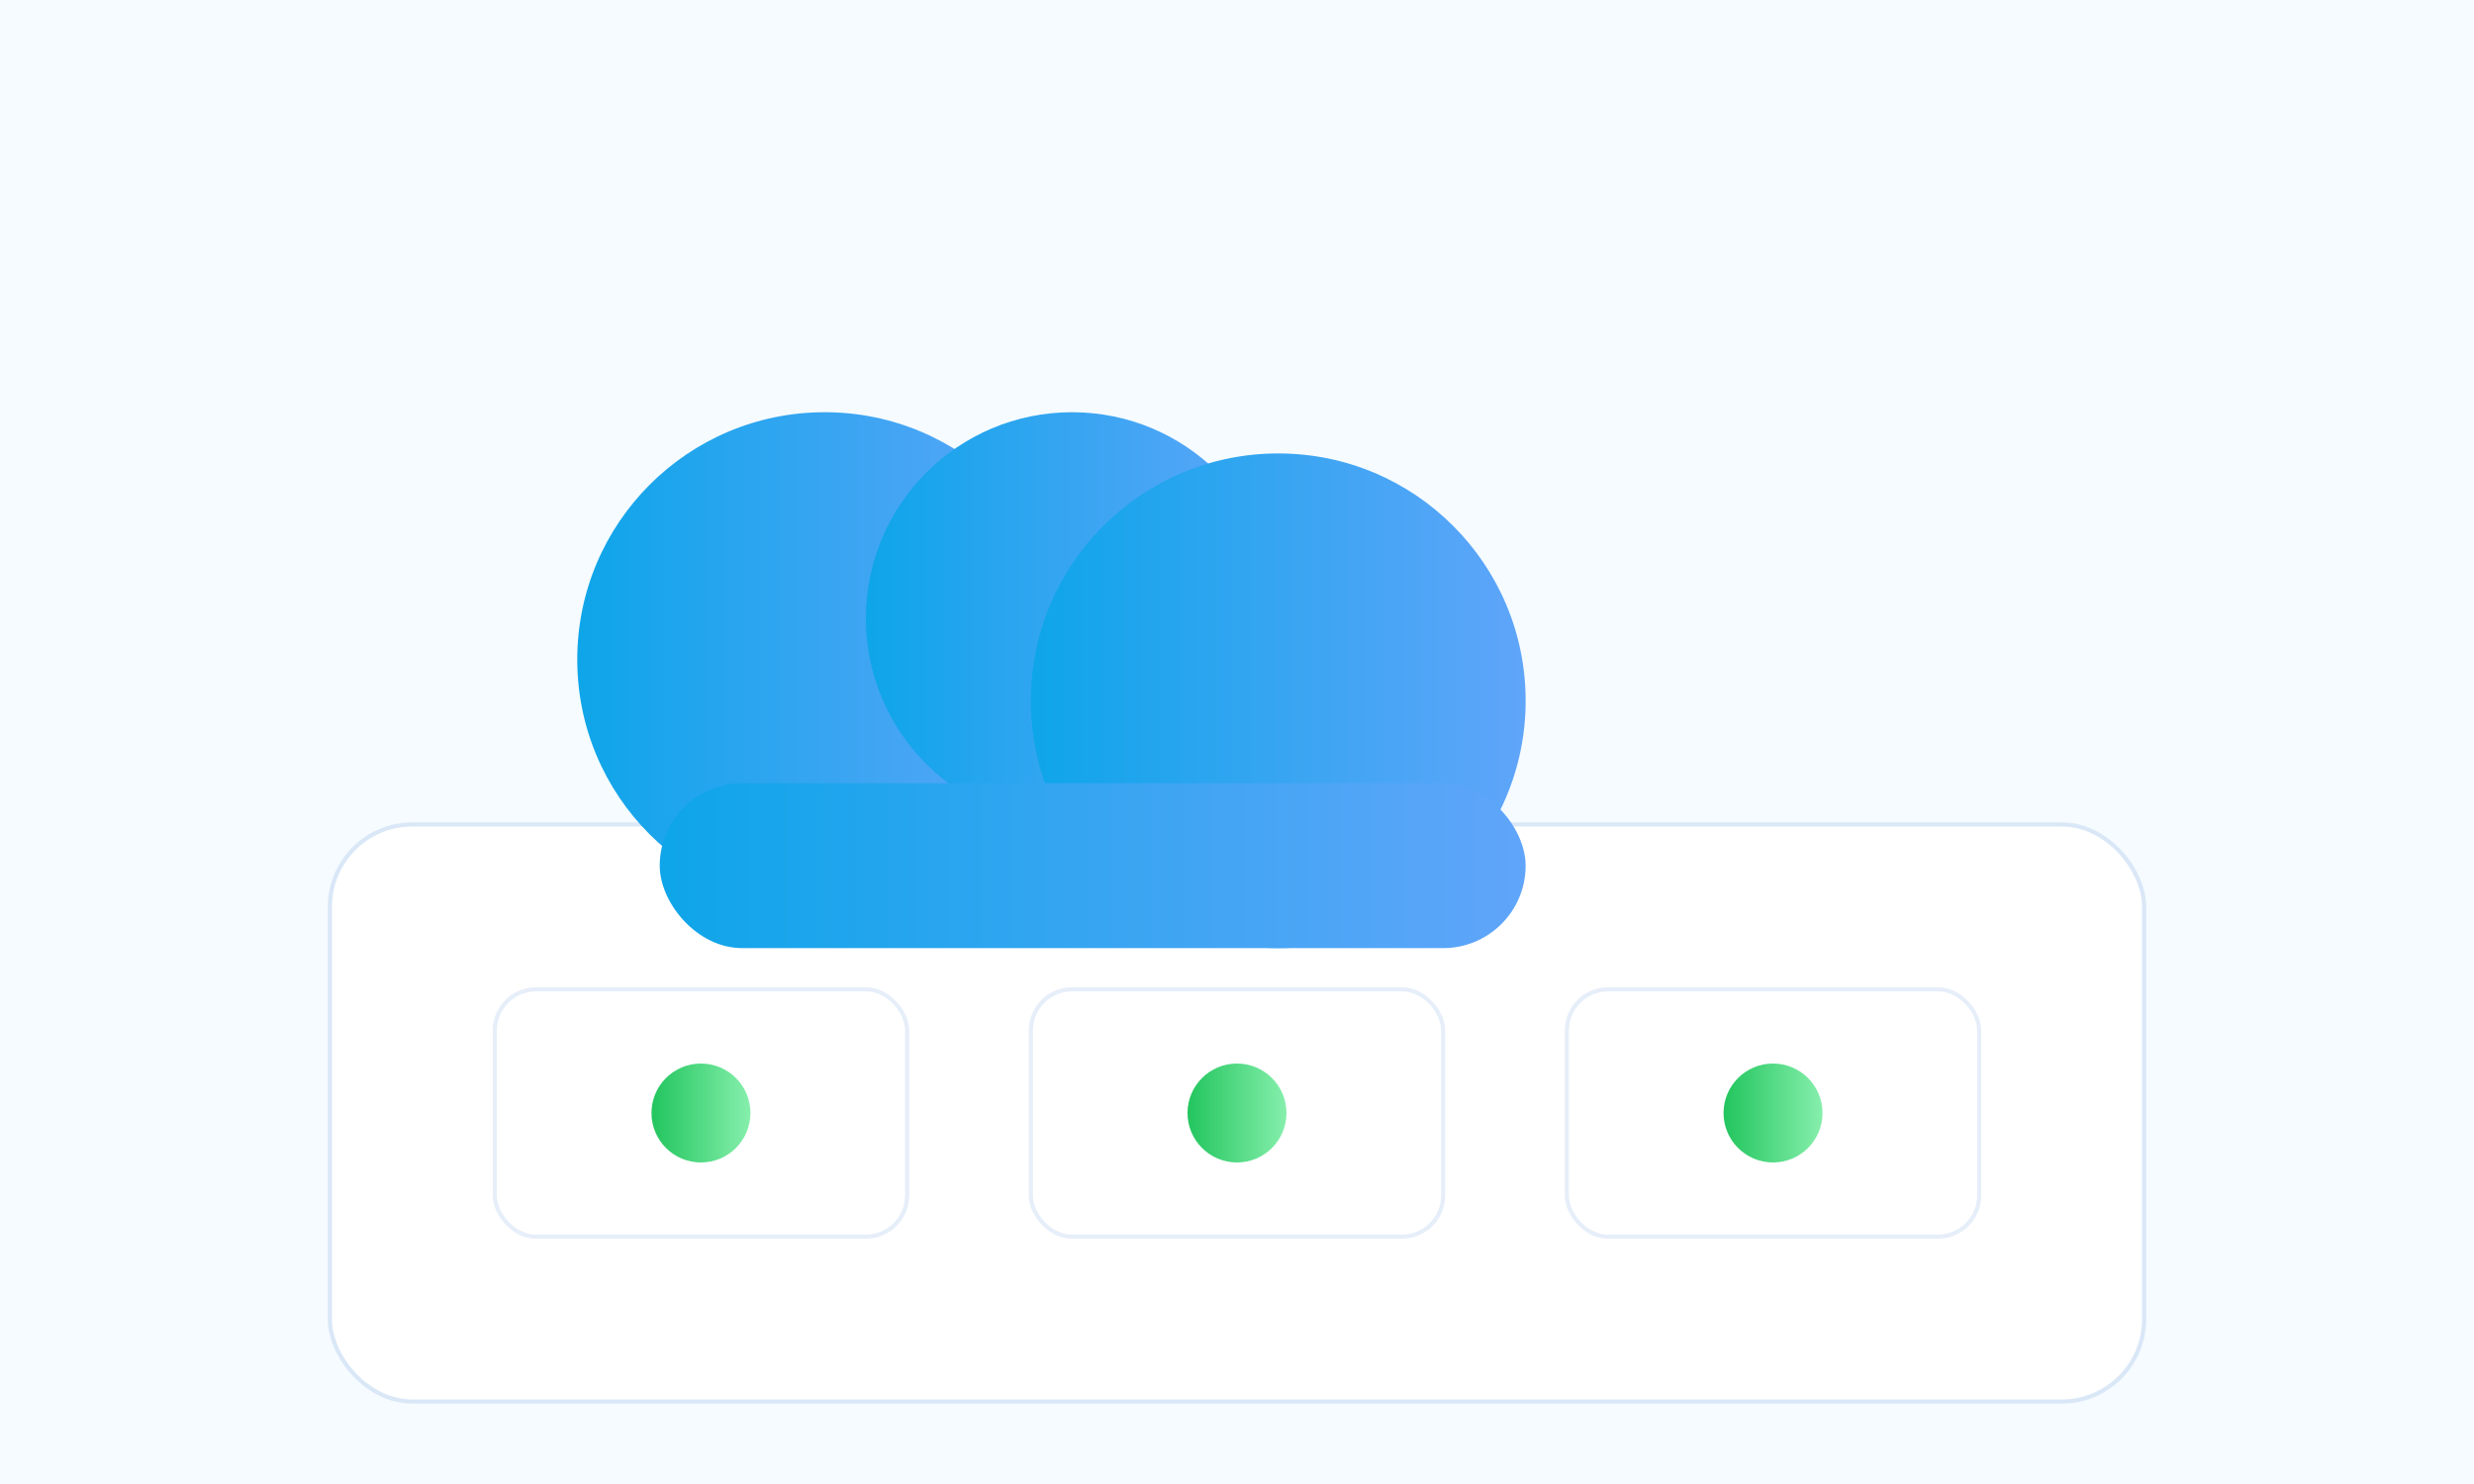 <svg class="svg-img" viewBox="0 0 600 360" xmlns="http://www.w3.org/2000/svg" role="img" aria-label="Cloud infrastructure illustration">
  <defs>
    <linearGradient id="g1" x1="0" x2="1">
      <stop offset="0" stop-color="#0ea5e9"/>
      <stop offset="1" stop-color="#60a5fa"/>
    </linearGradient>
    <linearGradient id="g2" x1="0" x2="1">
      <stop offset="0" stop-color="#22c55e"/>
      <stop offset="1" stop-color="#86efac"/>
    </linearGradient>
  </defs>
  <rect width="100%" height="100%" fill="#f5fbff"/>
  <g transform="translate(80,80)">
    <rect x="0" y="120" width="440" height="140" rx="20" fill="white" stroke="#d9e7f7"/>
    <g fill="url(#g1)">
      <circle cx="120" cy="80" r="60"/>
      <circle cx="180" cy="70" r="50"/>
      <circle cx="230" cy="90" r="60"/>
      <rect x="80" y="110" width="210" height="40" rx="20"/>
    </g>
    <g>
      <rect x="40" y="160" width="100" height="60" rx="10" fill="white" stroke="#e6eef9"/>
      <rect x="170" y="160" width="100" height="60" rx="10" fill="white" stroke="#e6eef9"/>
      <rect x="300" y="160" width="100" height="60" rx="10" fill="white" stroke="#e6eef9"/>
      <circle cx="90" cy="190" r="12" fill="url(#g2)"/>
      <circle cx="220" cy="190" r="12" fill="url(#g2)"/>
      <circle cx="350" cy="190" r="12" fill="url(#g2)"/>
    </g>
  </g>
</svg>